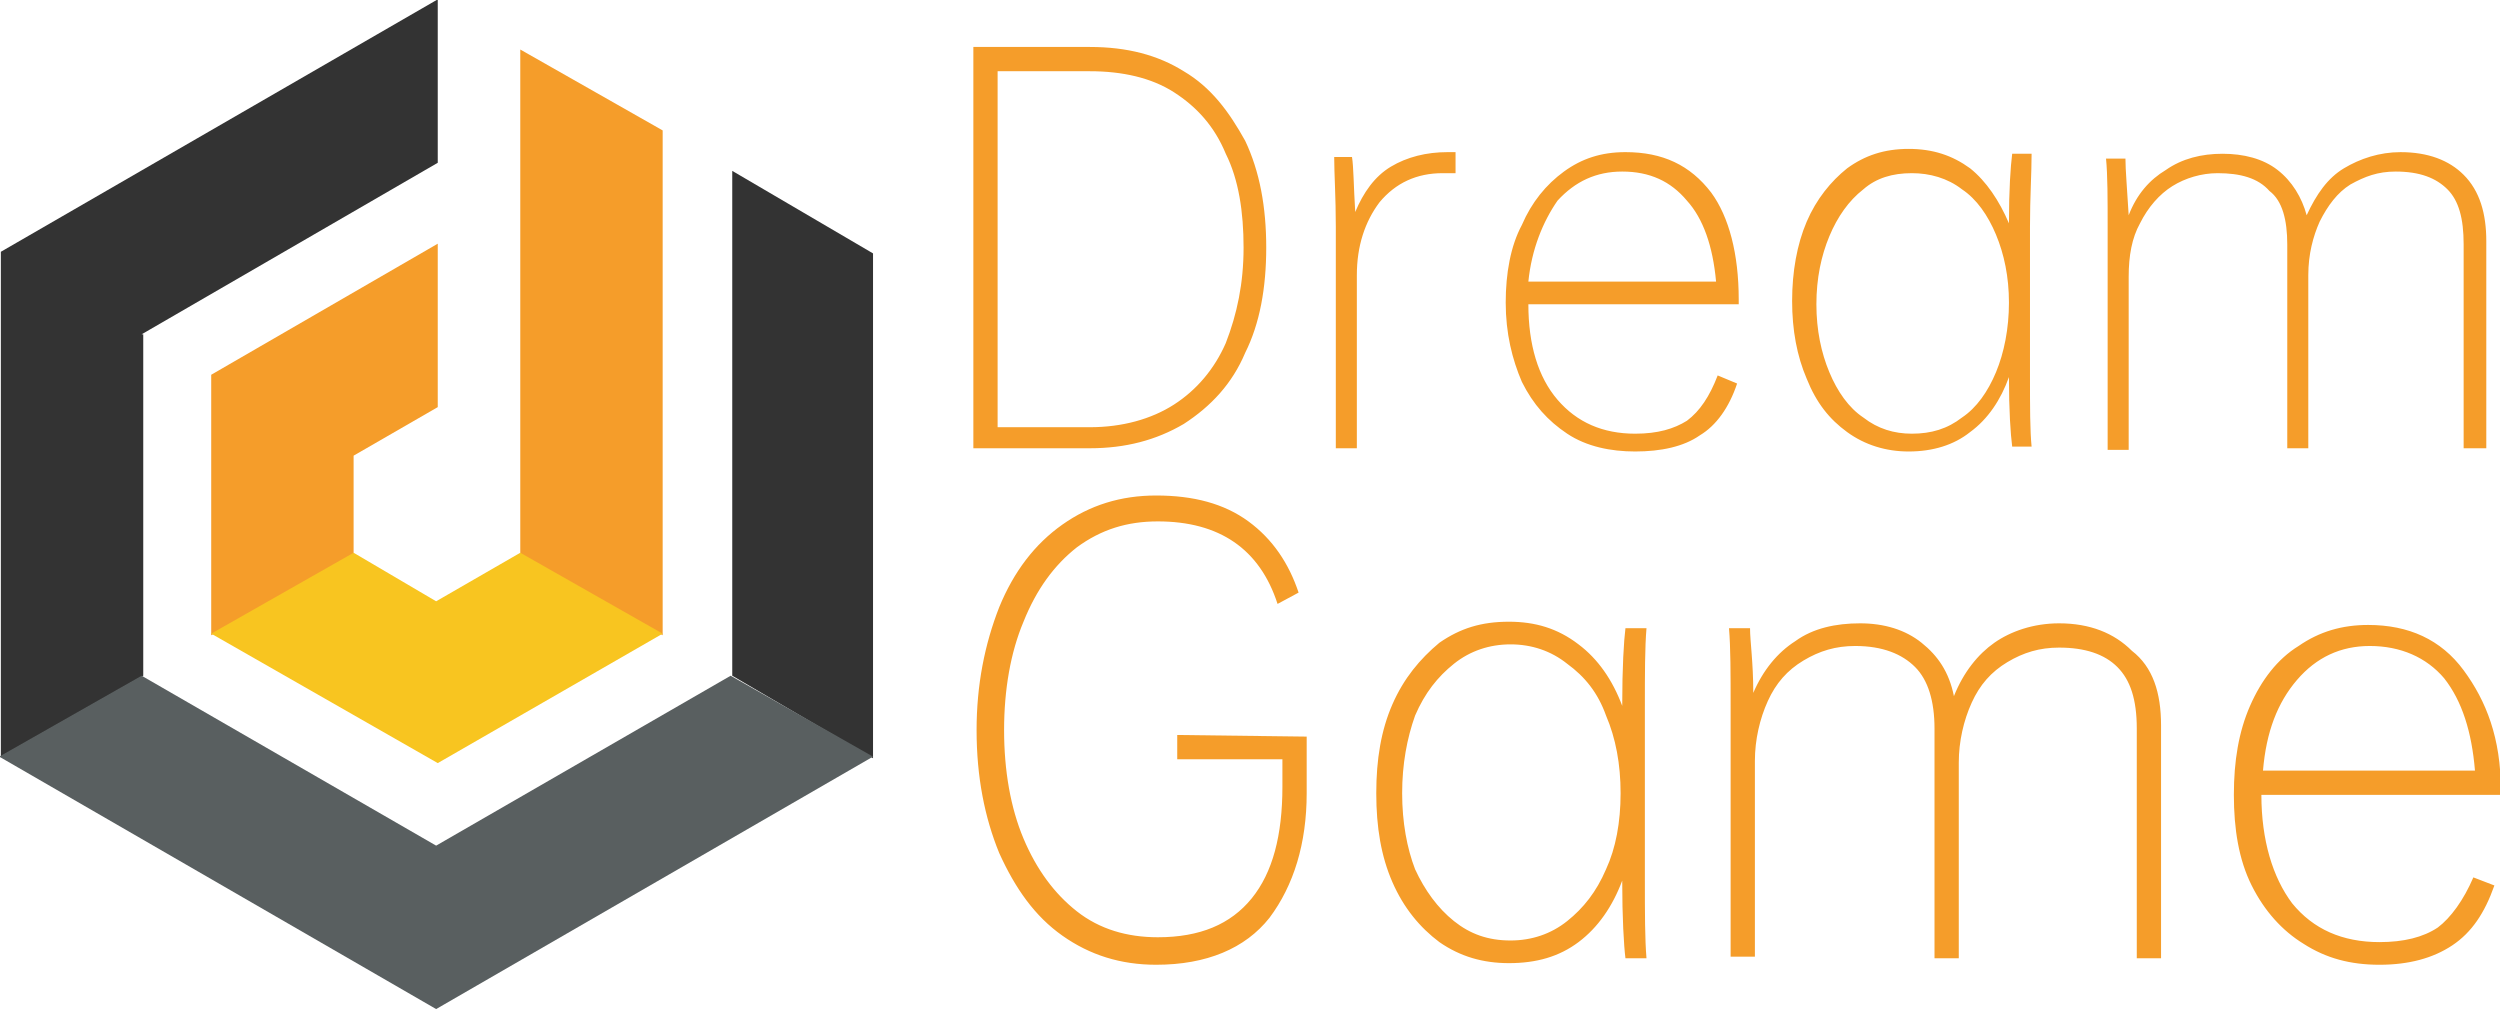 <svg version="1.0" xmlns="http://www.w3.org/2000/svg" xmlns:xlink="http://www.w3.org/1999/xlink" x="0px" y="0px"
	 viewBox="0 0 154.5 62.4" enable-background="new 0 0 154.5 62.4" width="154.5" height="62.4" xml:space="preserve">
<g transform="translate(84.153,90.36)">
	<g transform="translate(0,0)">
		<rect x="-84.2" y="-90.4" fill="#F59D2A" fill-opacity="0" width="54" height="62.3"/>
		<g>
			<g>
				<path fill="#333333" d="M-38.9-79.8v31.2l8.7,5.1v-31.2L-38.9-79.8z M-75.4-69.7l18.3-10.6v-10.1l-27,15.6v31.2l8.8-5V-69.7z"/>
				<path fill="#595F60" d="M-57.2-38.1l-18.2-10.5l-8.8,5l27,15.6l27-15.6l-8.8-5L-57.2-38.1z"/>
				<path fill="#F59D2A" d="M-62.3-62.2l5.2-3v-10.1l-14,8.1v16.1l8.8-5V-62.2z M-43.2-82.3l-8.8-5v31.2l8.8,5
					C-43.2-51.1-43.2-82.3-43.2-82.3z"/>
				<path fill="#F8C520" d="M-62.3-56.2l-8.8,5l14,8l13.9-8l-8.8-5l-5.2,3C-57.2-53.2-62.3-56.2-62.3-56.2z"/>
			</g>
		</g>
	</g>
	<g transform="translate(67,3.142)">
		<g>
			<g>
				<path fill="#F59D2A" d="M-72.9-78.2L-72.9-78.2c0,2.5-0.4,4.7-1.3,6.5c-0.8,1.9-2.1,3.3-3.8,4.4c-1.7,1-3.6,1.5-5.8,1.5l0,0
					h-7.2v-24.8h7.2c2.3,0,4.2,0.5,5.8,1.5c1.7,1,2.8,2.5,3.8,4.3C-73.3-82.9-72.9-80.7-72.9-78.2z M-74.3-78.2L-74.3-78.2
					c0-2.2-0.3-4.2-1.1-5.8c-0.7-1.7-1.8-2.9-3.2-3.8s-3.2-1.3-5.2-1.3l0,0h-5.7v22h5.7c2,0,3.8-0.5,5.2-1.4
					c1.4-0.9,2.5-2.2,3.2-3.8C-74.7-74.1-74.3-76-74.3-78.2z M-61.7-84.1l0.5,0v1.3c-0.1,0-0.4,0-0.8,0l0,0c-1.6,0-2.9,0.6-3.9,1.8
					c-0.9,1.2-1.4,2.7-1.4,4.5l0,0v10.7h-1.3v-13.7c0-1.8-0.1-3.3-0.1-4.3l0,0h1.1c0.1,0.6,0.1,1.8,0.2,3.4l0,0
					c0.5-1.2,1.2-2.2,2.2-2.8C-64.2-83.8-63-84.1-61.7-84.1L-61.7-84.1z M-43.7-75v0.3h-13c0,2.5,0.6,4.5,1.8,5.9
					c1.2,1.4,2.8,2.1,4.8,2.1l0,0c1.4,0,2.4-0.3,3.2-0.8c0.8-0.6,1.4-1.5,1.9-2.8l0,0l1.2,0.5c-0.5,1.5-1.3,2.6-2.3,3.2
					c-1,0.7-2.4,1-4,1l0,0c-1.5,0-3-0.3-4.2-1.1c-1.2-0.8-2.1-1.8-2.8-3.2c-0.6-1.4-1-3-1-4.9l0,0c0-1.8,0.3-3.5,1-4.8
					c0.6-1.4,1.5-2.5,2.6-3.3c1.1-0.8,2.3-1.2,3.8-1.2l0,0c2.3,0,4,0.8,5.3,2.5C-44.3-80.1-43.7-77.8-43.7-75L-43.7-75z M-56.7-76.1
					L-56.7-76.1h11.6c-0.2-2.2-0.8-3.9-1.8-5c-1-1.2-2.3-1.8-4-1.8l0,0c-1.6,0-2.9,0.6-4,1.8C-55.8-79.8-56.5-78.1-56.7-76.1z
					 M-25.7-79.5v9.3c0,1.8,0,3.3,0.1,4.3l0,0h-1.2c-0.1-0.8-0.2-2.2-0.2-4.3l0,0c-0.5,1.4-1.3,2.6-2.4,3.4c-1,0.8-2.3,1.2-3.8,1.2
					l0,0c-1.4,0-2.7-0.4-3.8-1.2c-1.1-0.8-1.9-1.8-2.5-3.3c-0.6-1.4-0.9-3-0.9-4.8l0,0c0-1.8,0.3-3.5,0.9-4.9
					c0.6-1.4,1.5-2.5,2.5-3.3c1.1-0.8,2.3-1.2,3.8-1.2l0,0c1.5,0,2.7,0.4,3.8,1.2c1,0.8,1.8,2,2.4,3.4l0,0c0-2.1,0.1-3.5,0.2-4.3
					l0,0h1.2C-25.6-82.8-25.7-81.3-25.7-79.5L-25.7-79.5z M-27-74.8L-27-74.8c0-1.6-0.3-3-0.8-4.2c-0.5-1.2-1.2-2.2-2.1-2.8
					c-0.9-0.7-2-1-3.1-1l0,0c-1.2,0-2.2,0.3-3,1c-0.9,0.7-1.6,1.7-2.1,2.9c-0.5,1.2-0.8,2.6-0.8,4.2l0,0c0,1.6,0.3,3,0.8,4.2
					s1.2,2.2,2.1,2.8c0.9,0.7,1.9,1,3,1l0,0c1.2,0,2.2-0.3,3.1-1c0.9-0.6,1.6-1.6,2.1-2.8S-27-73.2-27-74.8z M2.5-78.6L2.5-78.6
					v12.8H1.1v-12.6c0-1.6-0.3-2.7-1-3.4c-0.7-0.7-1.7-1.1-3.2-1.1l0,0c-1.1,0-1.9,0.3-2.8,0.8c-0.8,0.5-1.4,1.3-1.9,2.3
					c-0.4,0.9-0.7,2-0.7,3.3l0,0v10.7h-1.3v-12.6c0-1.5-0.3-2.7-1.1-3.3c-0.7-0.8-1.8-1.1-3.2-1.1l0,0c-1,0-2,0.3-2.8,0.8
					c-0.8,0.5-1.5,1.3-2,2.3c-0.5,0.9-0.7,2-0.7,3.3l0,0v10.7h-1.3v-13.7c0-1.8,0-3.3-0.1-4.3l0,0h1.2c0,0.7,0.1,1.8,0.2,3.5l0,0
					c0.5-1.3,1.3-2.2,2.3-2.8c1-0.7,2.2-1,3.5-1l0,0c1.3,0,2.5,0.3,3.4,1s1.5,1.7,1.8,2.8l0,0c0.6-1.3,1.3-2.3,2.3-2.9s2.2-1,3.5-1
					l0,0c1.7,0,3,0.5,3.9,1.4C2.1-81.7,2.5-80.3,2.5-78.6z"/>
			</g>
			<g transform="translate(0,30.92)">
				<path fill="#F59D2A" d="M-70.4-78.9v3.5c0,3.1-0.8,5.7-2.3,7.7c-1.5,1.9-3.9,2.9-7,2.9l0,0c-2.2,0-4.1-0.6-5.8-1.8
					c-1.7-1.2-2.9-2.9-3.9-5.1c-0.9-2.2-1.4-4.7-1.4-7.6l0,0c0-2.8,0.5-5.3,1.4-7.6c0.9-2.2,2.2-3.9,3.9-5.1
					c1.7-1.2,3.6-1.8,5.8-1.8l0,0c2.3,0,4.2,0.5,5.7,1.6c1.5,1.1,2.5,2.6,3.1,4.4l0,0l-1.3,0.7c-1.1-3.4-3.6-5.1-7.4-5.1l0,0
					c-1.9,0-3.5,0.5-5,1.6c-1.4,1.1-2.5,2.6-3.3,4.6c-0.8,1.9-1.2,4.2-1.2,6.7l0,0c0,2.5,0.4,4.8,1.2,6.7c0.8,1.9,1.9,3.4,3.3,4.5
					s3.1,1.6,5,1.6l0,0c2.6,0,4.5-0.8,5.8-2.4c1.3-1.6,1.9-3.9,1.9-6.9l0,0v-1.7h-6.5V-79L-70.4-78.9L-70.4-78.9z M-49.5-80.7v10.6
					c0,2.1,0,3.7,0.1,4.9l0,0h-1.3c-0.1-0.8-0.2-2.5-0.2-4.8l0,0c-0.6,1.6-1.5,2.9-2.7,3.8s-2.6,1.3-4.3,1.3l0,0
					c-1.6,0-3-0.4-4.3-1.3c-1.2-0.9-2.2-2.1-2.9-3.7c-0.7-1.6-1-3.4-1-5.5l0,0c0-2.1,0.3-3.9,1-5.5c0.7-1.6,1.7-2.8,2.9-3.8
					c1.3-0.9,2.6-1.3,4.3-1.3l0,0c1.6,0,3,0.4,4.3,1.4c1.2,0.9,2.1,2.2,2.7,3.8l0,0c0-2.4,0.1-4,0.2-4.8l0,0h1.3
					C-49.5-84.4-49.5-82.8-49.5-80.7L-49.5-80.7z M-51-75.4L-51-75.4c0-1.8-0.3-3.4-0.9-4.8c-0.5-1.4-1.3-2.4-2.4-3.2
					c-1-0.8-2.2-1.2-3.5-1.2l0,0c-1.3,0-2.5,0.4-3.5,1.2s-1.8,1.8-2.4,3.2c-0.5,1.4-0.8,3-0.8,4.8l0,0c0,1.8,0.3,3.4,0.8,4.7
					c0.6,1.3,1.4,2.4,2.4,3.2c1,0.8,2.1,1.2,3.5,1.2l0,0c1.3,0,2.5-0.4,3.5-1.2c1-0.8,1.8-1.8,2.4-3.2C-51.3-72-51-73.6-51-75.4z
					 M-17.6-79.6L-17.6-79.6v14.4h-1.5v-14.2c0-1.8-0.4-3-1.2-3.8c-0.8-0.8-2-1.2-3.6-1.2l0,0c-1.2,0-2.2,0.3-3.2,0.9
					s-1.7,1.4-2.2,2.5c-0.5,1.1-0.8,2.4-0.8,3.7l0,0v12.1h-1.5v-14.2c0-1.7-0.4-3-1.2-3.8c-0.8-0.8-2-1.3-3.7-1.3l0,0
					c-1.2,0-2.2,0.3-3.2,0.9s-1.7,1.4-2.2,2.5c-0.5,1.1-0.8,2.4-0.8,3.7l0,0v12.1h-1.5v-15.4c0-2.1,0-3.7-0.1-4.9l0,0h1.3
					c0,0.8,0.2,2.1,0.2,4l0,0c0.6-1.4,1.5-2.5,2.6-3.2c1.1-0.8,2.5-1.1,4-1.1l0,0c1.5,0,2.8,0.4,3.8,1.2s1.7,1.8,2,3.3l0,0
					c0.6-1.5,1.5-2.6,2.5-3.3s2.4-1.2,4-1.2l0,0c1.9,0,3.4,0.6,4.5,1.7C-18.1-83.2-17.6-81.6-17.6-79.6z M3.4-75.6v0.3h-14.8
					c0,2.8,0.7,5.1,1.9,6.7c1.3,1.6,3.1,2.4,5.4,2.4l0,0c1.5,0,2.7-0.3,3.6-0.9c0.8-0.6,1.6-1.7,2.2-3.1l0,0L3-69.7
					c-0.6,1.7-1.4,2.9-2.6,3.7s-2.7,1.2-4.5,1.2l0,0c-1.8,0-3.3-0.4-4.7-1.3c-1.3-0.8-2.4-2-3.2-3.6c-0.8-1.6-1.1-3.5-1.1-5.6l0,0
					c0-2.1,0.3-3.9,1-5.5c0.7-1.6,1.7-2.9,3-3.7c1.3-0.9,2.7-1.3,4.3-1.3l0,0c2.5,0,4.5,0.9,5.9,2.8S3.4-78.8,3.4-75.6L3.4-75.6z
					 M-11.3-76.8L-11.3-76.8H1.8c-0.2-2.4-0.8-4.3-1.9-5.7c-1.1-1.3-2.7-2-4.6-2l0,0c-1.8,0-3.3,0.7-4.5,2.1
					C-10.4-81-11.1-79.2-11.3-76.8z"/>
			</g>
		</g>
	</g>
</g>
</svg>
